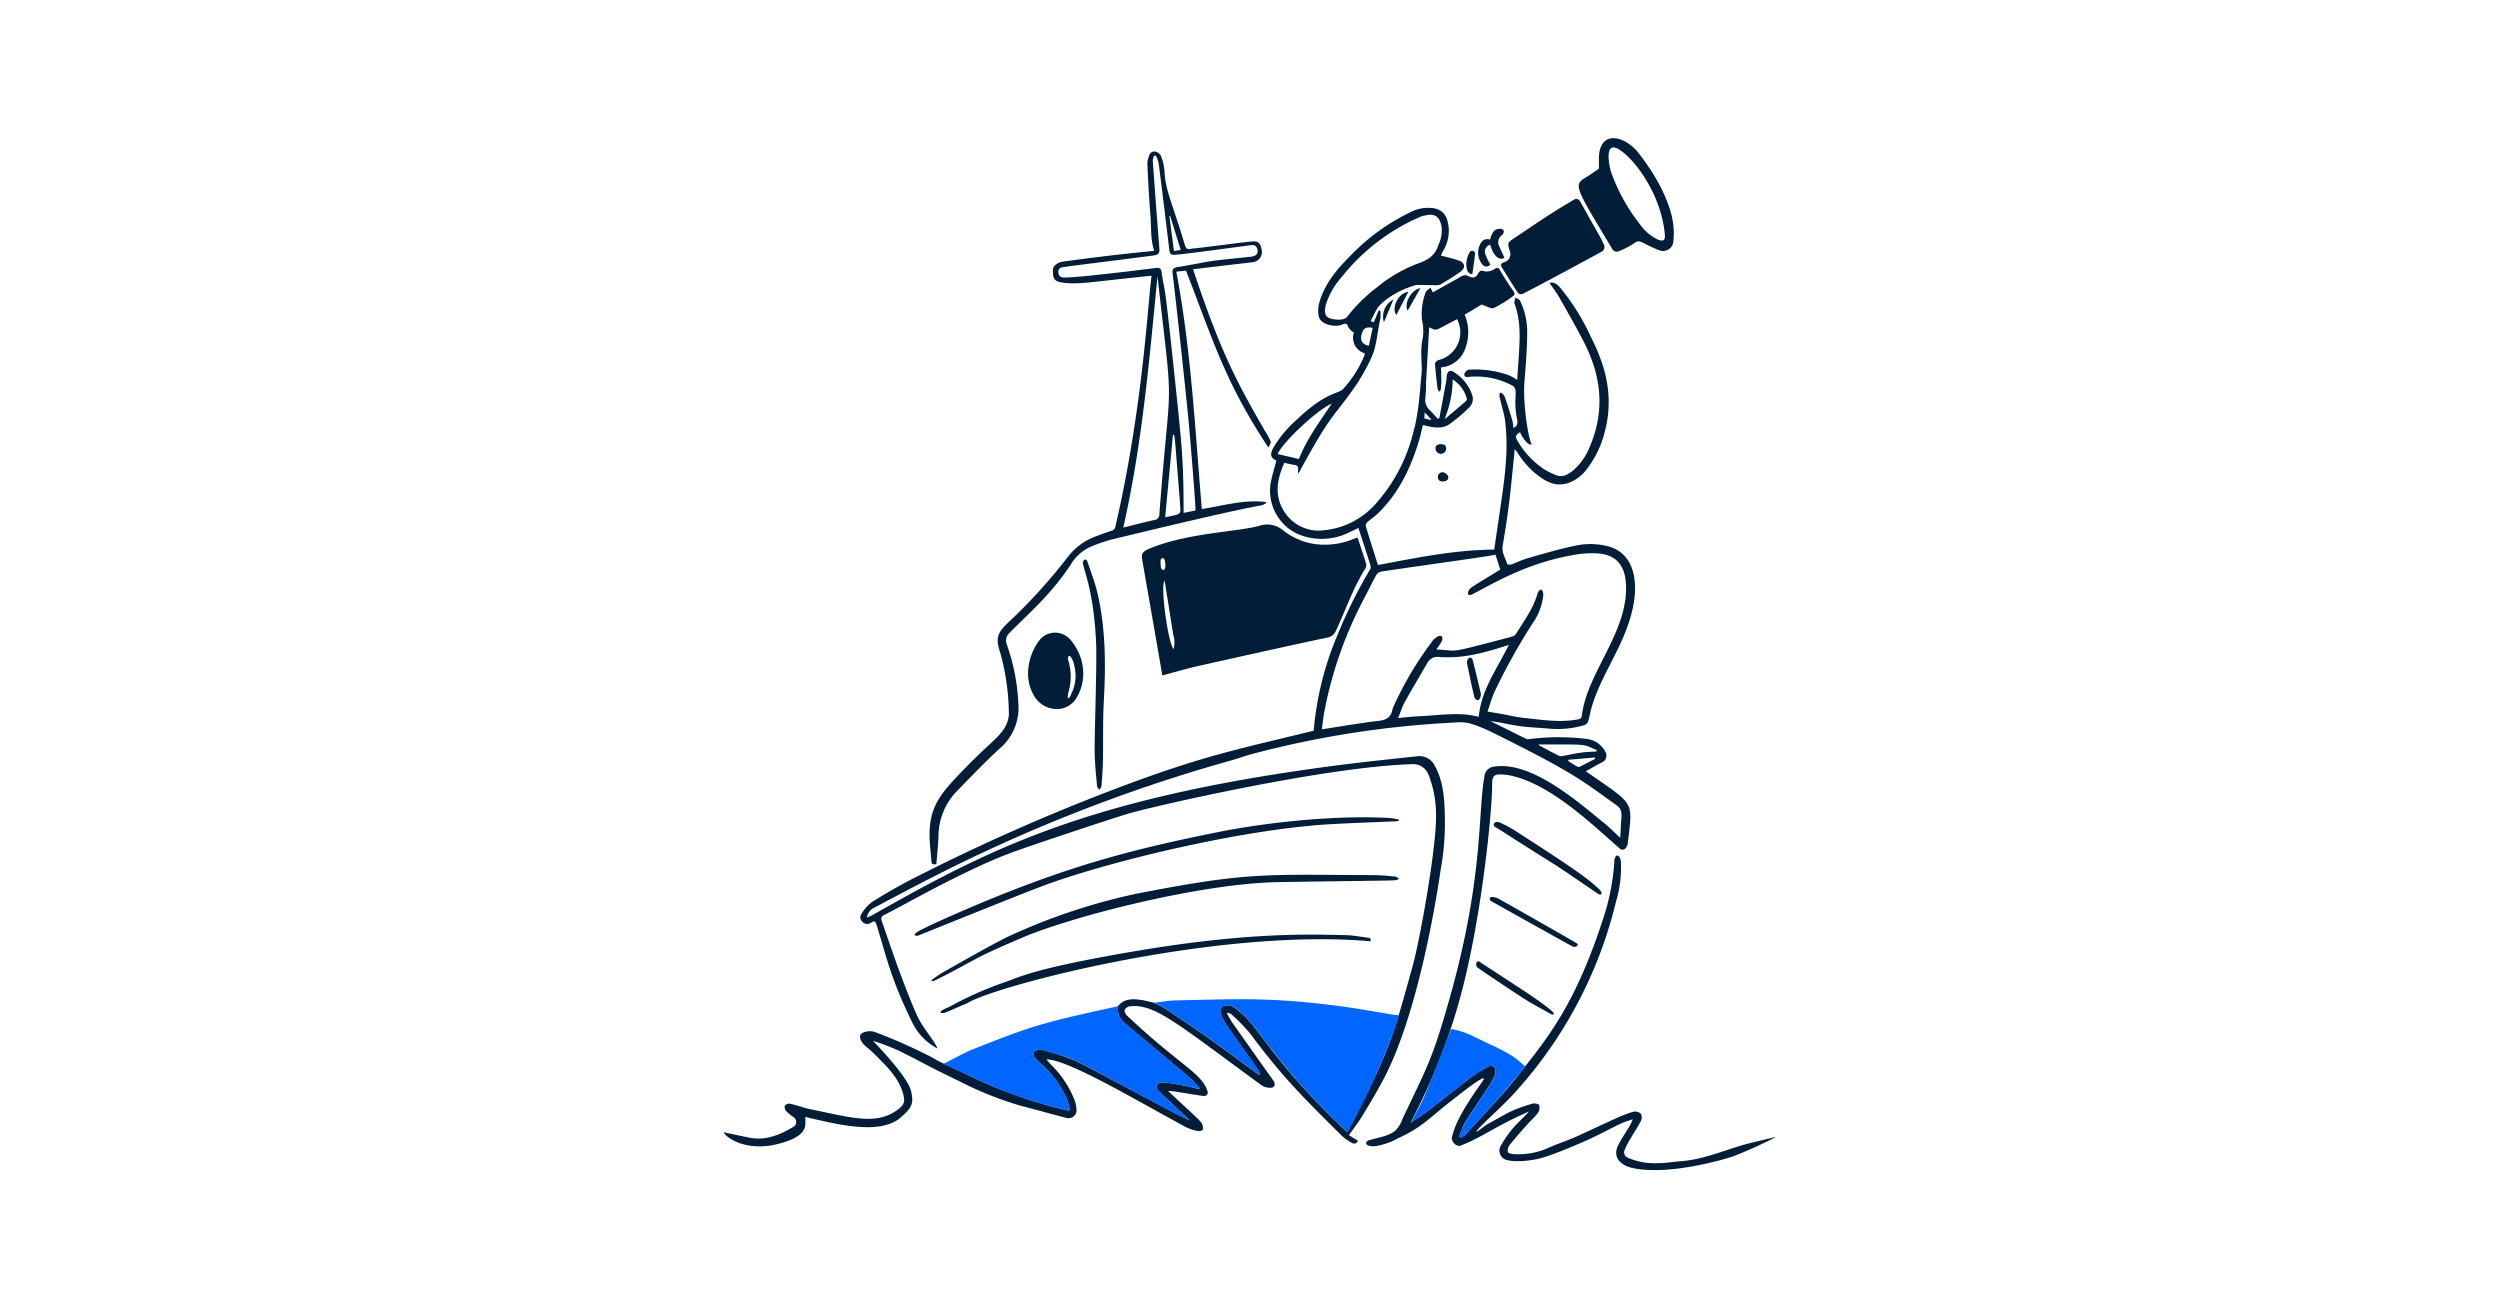 <svg width="1200" height="628" fill="none" xmlns="http://www.w3.org/2000/svg"><path d="M840.779 548.496c-11.323 2.714-21.96 7.995-33.779 8.86-3.68.259-7.342.985-11.005.951a32.118 32.118 0 0 1-14.651-2.608 2.693 2.693 0 0 1-1.554-3.608c1.484-3.983 5.744-9.902 7.837-14.038a3.856 3.856 0 0 0-.018-3.468 4.174 4.174 0 0 0-3.504-.968c-5.615 1.341-19.373 8.505-29.443 12.784-3.681 1.569-7.485 2.818-11.137 4.421a35.007 35.007 0 0 1-16.853 3.152c-1.057-.07-2.818-.492-2.925-1.002a4.605 4.605 0 0 1 .899-3.367c2.518-3.189 5.229-6.235 7.926-9.28 1.883-2.114 4.03-4.033 5.739-6.271a4.3 4.3 0 0 0 .477-3.592c-.231-.598-2.202-1.005-3.155-.723-11.031 3.243-12.432 4.901-21.572 9.809-.58.3-4.807 3.595-5.439 3.771.28-1.718 12.173-11.728 18.492-18.863a209.049 209.049 0 0 0 48.568-91.686 57.192 57.192 0 0 0 2.344-19.353c-.953-4.545-3.206-2.89-3.155.456a109.696 109.696 0 0 1-5.881 28.653c-11.933 36.325-23.748 52.756-36.929 69.35-10.36 13.054-7.697 9.788-29.008 33.105a3.902 3.902 0 0 1-2.608.689 40.033 40.033 0 0 1 2.66-6.692c4.823-7.822 11.979-17.452 14.266-22.365a4.987 4.987 0 0 0 .018-4.051c-1.005-1.621-2.849-.862-4.175-.07-8.581 5.056-7.382 4.966-27.713 20.622-2.606 1.989-5.39 3.75-8.083 5.618-2.01 2.012 13.263-22.116 23.667-60.65 10.116-37.387 15.19-88.819 15.146-101.471-.018-3.717.72-4.895 3.857-4.877a22.14 22.14 0 0 1 4.19.386c19.892 3.722 41.08 24.695 53.499 35.431a2.076 2.076 0 0 0 2.044.018 4.189 4.189 0 0 0 1.461-2.396c2.481-21.497 3.779-18.262-20.094-34.965 2.767-1.533 5.248-3.027 7.838-4.315a3.515 3.515 0 0 0 2.036-3.544 3.523 3.523 0 0 0-.433-1.377 11.528 11.528 0 0 0-9.106-6.304 113.163 113.163 0 0 0-27.384.07c-1.604.259.6.881-18.788-8.593 4.737.518 9.225 1.691 13.804 2.344 4.662.668 9.423.808 14.124 1.232a45.485 45.485 0 0 0 17.223-1.657 3.098 3.098 0 0 0 1.813-1.831c.653-2.072.951-4.243 1.554-6.338 4.799-16.744 15.716-29.487 19.793-47.656 2.823-12.632 1.036-26.537-11.655-29.974a34.512 34.512 0 0 0-16.413-.228c-7.449 1.585-14.763 3.75-22.082 5.846-2.803.792-5.439 2.113-8.208 3.082-.546.194-1.777-.019-1.867-.301-.845-2.87-2.712-5.439-2.147-8.733 3.323-19.425 3.724-26.196 5.529-43.621.07-.686.088-1.409.14-2.554.388.302.753.632 1.093.987a43.187 43.187 0 0 0 8.594 10.23c4.662 3.717 9.228 6.851 15.602 5.02a18.764 18.764 0 0 0 9.528-6.975 48.42 48.42 0 0 0 8.594-18.05c4.131-16.12.829-30.336-6.659-45.066a107.534 107.534 0 0 0-14.615-23.569c-1.179-1.321-2.624-3.204-5.372-2.553 1.658 2.413 3.367 4.579 4.722 6.956 4.048 7.149 8.135 14.263 11.885 21.572 8.366 16.341 10.101 32.769 2.849 49.873a28.74 28.74 0 0 1-8.05 11.606c-2.331 1.901-4.983 3.505-8.117 2.331-2.291-.878-4.482-2-6.534-3.346a40.955 40.955 0 0 1-12.256-13.507c-1.181-1.849-.228-2.942 1.409-3.786 1.795 3.944 4.144 6.252 5.53 5.918-2.096-5.144-4.16-20.873-3.435-30.062.606-7.703 1.269-15.426 1.321-23.158a34.58 34.58 0 0 0-3.346-15.69c-.389-.777-1.533-1.163-2.331-1.725-.624 2.981-.588 2.43-.337 3.108 3.74 10.573 2.204 19.814 1.233 36.488a23.186 23.186 0 0 0-4.737-2.499 48.858 48.858 0 0 0-18.772-2.396c-.845.352-1.92 1.533-1.883 2.29.07 1.515 1.442 1.214 2.623 1.108a36.591 36.591 0 0 1 20.202 4.105c3.626 1.85.334 5.439 2.448 16.006.518 2.572.122 3.593-1.71 4.422a24.39 24.39 0 0 0-.492-3.487c-1.181-3.944-2.395-7.891-3.804-11.763-1.938-2.888-2.976-1.622-2.114 1.266.759 3.647 2.044 7.203 2.466 10.878 1.979 17.511-.832 30.578-5.266 61.513-19 .142-37.316 3.929-55.824 7.415-1.971-6.286-3.981-12.52-5.846-18.772a2.301 2.301 0 0 1 .811-1.832c1.725-1.554 3.698-2.836 5.335-4.457 9.826-9.702 15.54-21.73 19.441-34.76.74-2.451 1.251-4.968 1.849-7.379 4.455 1.072 8.876 2.253 12.82-.477a71.75 71.75 0 0 0 9.441-8.013 5.659 5.659 0 0 0 1.424-5.828 20.769 20.769 0 0 0-9.065-11.253c-1.375-.969-2.748-.259-3.082 1.445-.212 1.02-.158 2.095-.352 3.134-1.075 5.9-2.201 11.815-3.31 17.715l-.777.228c-1.251-1.354-2.466-2.73-3.75-4.032a6.826 6.826 0 0 1-2.132-6.234c.21-2.312.304-4.633.282-6.955.495-8.824 1.005-17.627 1.531-26.677 2.696 1.443 3.173 1.479 5.372.334 2.66-1.39 5.32-2.817 7.98-4.226a13.693 13.693 0 0 1-3.396 16.912 13.694 13.694 0 0 1-5.517 2.759c-.686.176-1.691 1.178-1.655 1.725.246 3.926.687 7.837 1.197 11.745.106.793 2.502 6.553 1.655-9.966a13.488 13.488 0 0 0 11.836-9.599 21.494 21.494 0 0 0-.476-15.69c3.064-1.831 6.006-3.592 8.135-4.877 2.447.756 4.615 2.217 5.9 1.655a57.662 57.662 0 0 0 9.21-5.724c.917-.616.847-1.427.106-2.484a131.335 131.335 0 0 1-6.304-9.808c-.777-1.321-1.093-1.707-2.608-.756a6.644 6.644 0 0 1-4.719 1.196c-1.831-.598-2.466-.404-3.346 1.215-1.091 1.974-2.676 2.095-4.662 1.005-1.932-1.072-3.448.301-5.603 1.497-3.838 2.147-7.676 4.279-11.396 6.356-.44-.896-.777-1.585-1.126-2.271-1.186.971-2.054 1.533-2.36 2.447a29.088 29.088 0 0 0-1.655 13.279c.653 2.802.76 5.704.316 8.547a34.406 34.406 0 0 0-.634 8.948c-.052 2.606.336 5.23.088 7.802-.914 9.738-1.391 19.528-4.144 29.008a79.674 79.674 0 0 1-18.071 33.929 37.799 37.799 0 0 1-24.265 12.45 19.506 19.506 0 0 1-19.899-9.651c-4.44-7.555-2.818-15.11.474-22.665 1.797.371 3.367.811 4.949 1.005 2.66.334 1.233 2.551 1.831 4.191 16.387-30.345 16.54-26.346 27.682-42.494A97.45 97.45 0 0 0 658 172.218c2.94-6.003 2.994-12.766 4.561-19.142.145-1.157.157-2.327.037-3.487-.231-1.036-.635-.756-.987-.176-.723 1.743-1.445 3.468-2.184 5.248a4.356 4.356 0 0 1-1.497-.65c1.036-1.78 2.184-4.44 3.24-6.131 2.427-3.398 9.387-8.531 18.667-11.111.212-.062 6.5.124 10.057.124a3.672 3.672 0 0 0 1.901-.546c3.17-1.956 6.41-3.839 9.386-6.04 2.359-1.743 2.025-4.087-.759-5.18a80.988 80.988 0 0 0-8.752-2.396c.236-.688.519-1.359.847-2.007a18.352 18.352 0 0 0 2.834-11.624c-.58-4.719-1.883-8.029-7.079-9.14a18.716 18.716 0 0 0-11.712 2.113 99.951 99.951 0 0 0-28.702 21.044c-6.271 6.286-11.94 13.085-14.504 21.818a14.675 14.675 0 0 0-.422 6.657c.826 4.421 7.819 5.529 11.041 4.296 1.373-.544 2.517-1.16 3.17.969.37 1.215 2.536 2.872 2.8 2.608a7.767 7.767 0 0 0 5.125 10.124c-.023.4-.088.796-.194 1.181a55.688 55.688 0 0 1-10.16 15.937c-1.966 2.331-8.239 1.295-22.049 14.545a55.777 55.777 0 0 0-11.43 13.598c-1.779 3.343-1.391 4.895 1.427 6.234-.968 3.732-2.131 7.342-2.799 11.057a22.973 22.973 0 0 0 12.95 24.144 29.524 29.524 0 0 0 25.446-1.073c1.251-.583 2.484-1.181 3.787-1.797 2.007 6.198 3.963 12.134 5.827 18.104.14.654.034 1.337-.297 1.919a231.849 231.849 0 0 0-15.636 31.497 150.401 150.401 0 0 0-11.376 45.804c-36.827 8.98-51.74 11.883-87.487 25.025a970.35 970.35 0 0 0-104.325 45.698c-6.851 3.486-13.541 7.342-20.076 11.411a20.576 20.576 0 0 0-5.156 5.755 2.834 2.834 0 0 0 .564 3.96 3.007 3.007 0 0 0 3.927.371c1.673-1.145 2.22-.793 2.818 1.196 4.921 16.131 6.977 26.004 16.957 46.424a28.229 28.229 0 0 0 12.204 12.729c-1.554-4.113-7.024-9.735-9.739-15.742-7.252-16.133-15.022-39.989-16.941-45.275-.65-1.798-.158-2.536 1.393-3.277 7.105-3.39 36.216-20.303 59.099-29.109 9.065-3.489 51.932-17.682 58.133-19.461 13.209-3.769 94.566-22.417 135.809-23.631a7.844 7.844 0 0 1 7.661 4.385 52.008 52.008 0 0 1 3.885 20.145c.293 15.141-7.71 59.792-11.253 72.502-9.255 33.333-10.845 40.199-30.959 78.842a5.388 5.388 0 0 1-.476.65c-2.536-2.393-5.017-4.662-7.395-7.027-31.808-31.613-35.019-44.289-46.102-52.196a6.989 6.989 0 0 0-2.976-1.479 5.11 5.11 0 0 0-3.646.653 3.79 3.79 0 0 0-.562 3.45c.9 2.2 2.046 4.291 3.416 6.234 14.589 21.074 15.421 20.826 15.25 23.141-22.409-16.345-23.828-17.731-45.584-32.157a48.543 48.543 0 0 0-5.248-2.66c-2.007-.458-3.996-1.057-6.039-1.339-4.103-.562-8.154-.705-11.112 3.03a9.158 9.158 0 0 0 3.826 8.63c38.829 32.676 27.853 22.947 35.449 30.694-.142.246-.124.228-.259.474a129.636 129.636 0 0 0-16.835-3.255 4.438 4.438 0 0 0-3.592 1.295 2.986 2.986 0 0 0 .704 2.571c1.847 2.072 13.727 12.95 15.144 14.37-4.592-1.767-39.257-20.808-54.416-28.405a107.919 107.919 0 0 0-16.182-5.353 4.192 4.192 0 0 0-2.274-.143c-.777.246-1.813.759-2.072 1.409a2.967 2.967 0 0 0 .562 2.466c2.199 2.673 10.536 8.166 15.586 20.409a41.838 41.838 0 0 1 1.355 4.722 6.785 6.785 0 0 1-1.409.088 228.01 228.01 0 0 1-44.058-15.217c-5.056-2.483-17.014-8.047-17.871-8.523-1.707-.969-3.367-1.971-5.142-2.818a254.375 254.375 0 0 0-25.483-11.137 7.982 7.982 0 0 0-5.651.546c-2.15 1.109-1.233 4.121 1.831 6.675a45.132 45.132 0 0 1 3.626 3.185c5.424 5.46 11.396 10.85 13.789 18.475 1.339 4.227.899 5.846-1.512 7.853-10.321 8.547-23.067 4.465-42.582.458-3.295-.668-6.475-1.883-9.757-2.642a2.986 2.986 0 0 0-2.642.793 3.072 3.072 0 0 0 .617 2.712 23.506 23.506 0 0 0 3.53 2.903 2.747 2.747 0 0 1 .792 3.915c-.29.408-.685.729-1.144.928-6.429 3.751-13.155 6.569-20.904 5.002-4.051-.811-8.084-1.692-12.116-2.554-.259.246.88 1.479 1.585 2.007 7.223 5.478 17 5.475 24.177 3.611 3.367-.863 12.611-3.186 13.243-8.91.078-1.372.084-2.748.018-4.121.847.21 1.427.371 2.007.518 12.642 2.849 33.79 8.467 43.746-.194 5.195-4.525 6.498-6.41 5.019-12.732-1.673-7.203-17.98-23.686-18.192-24.056 14.126 4.364 19.596 9.026 41.067 19.197a167.358 167.358 0 0 0 29.785 11.94c7.291 1.865 14.527 3.944 21.818 5.791a3.8 3.8 0 0 0 4.629-2.125 3.797 3.797 0 0 0 .292-1.82 14.143 14.143 0 0 0-.881-4.436 47.909 47.909 0 0 0-11.199-16.993c-.829-.829-1.569-1.78-2.344-2.678 10.202 0 41.329 18.663 67.081 32.561a22.055 22.055 0 0 0 5.654 1.849c.738.158 2.305-.334 2.331-.634.389-3.885-.665-3.39-16.659-18.63 2.792-.049 8.983 1.347 16.869 2.393 1.585.213 2.502-.844 2.044-2.271-2.849-8.938-13.209-12.267-38.708-36.364-.686-.634-1.336-2.15-1.02-2.8a3.76 3.76 0 0 1 2.748-1.639c11.73-1.015 21.561 7.697 61.776 37.104a9.268 9.268 0 0 0 3.064 1.761c1.233.283 2.994.518 3.784-.121 1.129-.917.518-2.414-.456-3.647-.658-.844-18.785-26.506-19.425-27.418a50.072 50.072 0 0 1-2.535-4.457 3.521 3.521 0 0 1 2.359.777 88.56 88.56 0 0 1 9.14 9.438c15.139 20.5 25.716 30.839 43.621 48.658a24.16 24.16 0 0 0 5.071 3.574 1.868 1.868 0 0 0 2.766-1.126c-1.497-.917-2.849-1.743-4.296-2.624 2.429-3.522 4.921-6.693 6.954-10.127 4.087-6.887 8.288-13.727 11.748-20.937 17.032-35.67 25.201-95.714 25.253-95.978a126.356 126.356 0 0 0 2.04-27.524c-.227-8.014-.878-15.954-5.016-23.212a8.238 8.238 0 0 0-3.413-3.281 8.237 8.237 0 0 0-4.655-.863c-12.818 1.425-25.675 2.712-38.477 4.385-120.622 15.675-167.459 40.368-223.458 72.062-.767.367-1.555.69-2.359.968a6.113 6.113 0 0 1 3.504-4.685c8.63-4.579 17.26-9.176 25.957-13.613a771.729 771.729 0 0 1 145.758-57.197c2.939-.811 5.811-1.922 8.769-2.73a467.892 467.892 0 0 1 98.778-15.375 19.548 19.548 0 0 1 6.425.386 67.715 67.715 0 0 1 10.472 4.121c39.06 19.314 42.994 22.898 60.298 35.325 3.304 2.409 2.072 5.092 1.846 11.816-.033 1.214-.158 2.432-.246 3.68-2.553-2.378-4.807-4.701-7.306-6.734-12.637-10.254-34.981-30.044-52.903-27.436a5.18 5.18 0 0 0-4.921 4.613c-3.295 17.912-.275 48.992-17.012 107.705-8.181 28.819-10.707 32.243-22.367 56.864a14.669 14.669 0 0 1-3.538 5.723c-3.592 2.642-7.925 3.108-12.416 4.437-2.308.668-2.308 3.152 2.8 2.888a33.455 33.455 0 0 0 11.396-3.978c10.6-4.758 14.926-9.682 23.633-16.537 13.782-10.878 14.263-10.718 16.592-12.036a.38.38 0 0 1 .476.044.384.384 0 0 1 .063.474c-1.935 3.224-13.051 17.366-15.23 27.713-.456 2.165 2.29 4.753 4.087 4.066 8.117-3.108 15.574-8.068 23.44-11.973 3.082-1.534 6.198-2.961 9.324-4.44.21.301-4.862 4.968-7.097 7.511a53.377 53.377 0 0 0-6.13 8.594 4.682 4.682 0 0 0 .532 5.981 4.68 4.68 0 0 0 1.83 1.134 21.16 21.16 0 0 0 4.576.632 45.343 45.343 0 0 0 16.695-2.906c4.893-1.681 15.465-6.105 20.112-8.33 4.646-2.225 9.122-4.613 13.727-6.814 1.813-.863 3.786-1.391 5.698-2.072a24.215 24.215 0 0 1-2.095 4.209c-1.692 2.781-3.523 5.475-4.968 8.363-2.207 4.418-.495 9.218 7.166 10.878 17.454 3.68 44.45-4.333 48.325-5.742a201.043 201.043 0 0 0 20.393-9.262c-3.957.927-7.866 1.878-11.774 2.81ZM693.667 200.465a51.16 51.16 0 0 0 3.626-18.332 15.725 15.725 0 0 1 6.833 9.422c.077.28-.28.811-.562 1.057-5.292 4.584-9.609 8.133-9.915 8.487-.005-.212.013-.422.013-.634h.005Zm-9.811-2.481a343.16 343.16 0 0 1 3.155 3.328l-.371.259c-.932-.231-1.867-.459-2.975-.723.064-.893.116-1.704.186-2.864h.005Zm-36.892-46.336c-.792 1.516-3.188 1.922-5.335 1.746-5.02-.3-6.428-2.131-5.266-6.938a35.426 35.426 0 0 1 7.511-13.316 97.647 97.647 0 0 1 37.706-29.008 12.512 12.512 0 0 1 2.833-.759c4.792-1.178 6.734 1.2 7.573 5.515a16.29 16.29 0 0 1-1.621 8.787c-1.443 5.035-5.105 7.219-9.878 8.858a69.158 69.158 0 0 0-19.741 11.552 73.875 73.875 0 0 0-13.787 13.563h.005Zm6.475 9.477c.705-3.452 2.072-4.387 5.46-3.771-.616 2.873-1.233 5.742-1.849 8.63-2.942-.634-4.139-2.359-3.629-4.859h.018ZM639.21 193.72c-5.698 8.737-11.914 16.817-15.727 26.61-3.434-.811-6.814-1.603-10.23-2.396 2.693-5.933 18.72-20.955 25.957-24.214Zm70.318 150.303c-9.404-2.429-18.842-.58-28.282-.228-3.222.125-6.429.518-10.143.845 3.528-8.576-.344-1.813 14.087-26.504a5.403 5.403 0 0 1 5.284-2.815c12.522 1.036 23.387-2.486 33.776-5.76-5.618 11.396-13.261 21.572-14.439 34.392a2.488 2.488 0 0 1-.283.07Zm8.014-12.307a293.376 293.376 0 0 1 17.915-32.22 28.91 28.91 0 0 0 5.335-14.035c-.228-3.823-2.238-2.424-2.781-.518-2.072 7.197-6.475 13.066-10.301 19.264a3.629 3.629 0 0 1-1.973 1.394c-33.373 8.705-24.196 6.56-36.276 6.179.966-1.409 1.637-2.377 2.235-3.367 1.725-2.849-.14-4.242-2.377-2.331a6.922 6.922 0 0 0-2.184 2.22 162.332 162.332 0 0 0-18.226 30.782 8.293 8.293 0 0 0-.518 1.373c-.616 3.665-2.696 5.089-6.475 5.53-9.065 1.056-18.086 2.659-27.417 4.087.386-2.849.668-5.776 1.214-8.648a192.942 192.942 0 0 1 19.337-54.696c1.865-3.559 3.593-7.169 5.545-10.673.253-.422.587-.789.983-1.08.396-.29.847-.498 1.325-.612 30.86-4.571 48.13-6.775 54.926-8.117.777 2.412 1.567 4.844 2.308 7.151-14.263 8.692-13.924 8.48-14.688 9.386-1.295 1.513-1.295 3.96 1.655 2.272 8.912-4.512 26.097-15.305 50.225-19.003a48.495 48.495 0 0 1 7.996-.474c9.686.104 14.563 4.983 15.128 14.652 1.354 22.931-18.762 42.61-21.15 63.196-.161 1.372-.723 1.655-1.937 1.883-8.752 1.655-17.418.142-26.082-.739-3.556-.352-7.06-1.251-10.582-1.885-2.072-.37-4.144-.705-6.711-1.145 1.173-3.312 2.087-6.692 3.551-9.826Zm30.676 31.046c-3.222-1.637-6.429-3.367-9.632-5.071.051-.106.088-.231.139-.334 24.419 0 20.531-.319 27.713 2.693-.072.228-.124.441-.194.668-2.331.158-4.649.177-6.938.495-6.97.977-9.783 2.202-11.088 1.549Zm4.561 2.554c.018-.213.018-.422.036-.635 4.227-.345 8.447-.709 12.66-1.093.072.231.124.441.194.653-2.535 1.295-5.053 2.693-7.643 3.885-.64.298-2.447-1.062-5.247-2.81Z" fill="#021D37"/><path d="M664.271 154.679c1.637-3.885 2.888-6.903 4.576-10.92a9.278 9.278 0 0 0-4.576 10.92ZM557.905 324.194c-1.024-6.18-7.139-41.225-9.177-52.776-1.036-5.9-1.512-6.423 5.196-8.946 18.238-6.861 40.347-7.206 50.611-10.101a11.772 11.772 0 0 1 11.588 2.377 32.337 32.337 0 0 0 14.159 6.268c6.985 1.1 14.139.12 20.57-2.818a4.32 4.32 0 0 1 .808-.121c1.391 4.242 2.833 8.474 4.157 12.748a3.078 3.078 0 0 1-.518 2.167c-5.882 9.361-9.376 19.809-14.035 29.726a5.396 5.396 0 0 1-4.297 3.346c-20.44 4.336-40.829 8.923-61.233 13.468-5.817 1.313-11.544 3.015-17.829 4.662Zm1.09-45.54c-2.132 2.572 1.691 30.096 4.315 32.893a11.794 11.794 0 0 0-.158-6.848c-1.249-7.956-3.945-25.058-4.157-26.045Zm-1.09-10.777a1.392 1.392 0 0 0-.811 1.127 19.243 19.243 0 0 0 .106 3.064c.189 1.733 2.007 2.289 2.147.018a8.64 8.64 0 0 0-.316-3.17 1.194 1.194 0 0 0-1.126-1.039Z" fill="#021D37"/><path d="M449.459 414.764c-1.637.337-2.287.054-2.378-1.321-.259-3.978-.831-7.941-.896-11.914-.199-11.87 3.582-18.389 11.445-26.892 7.864-8.503 12.083-12.352 17.682-17.612 4.144-3.898 8.488-7.783 8.946-13.947a112.54 112.54 0 0 0-4.12-29.692c-2.225-6.69-1.759-9.155 3.434-14.227a263.4 263.4 0 0 0 28.845-31.652 29.845 29.845 0 0 1 13.294-9.948c2.642-.935 5.235-2.036 7.926-2.8a2.466 2.466 0 0 0 1.779-2.168c13.341-57.151 15.732-110.119 17.353-120.243-30.741 3.136-35.224 4.403-43.074 3.242-4.015-.6-4.365-2.307-4.279-6.2.036-1.707 2.235-3.471 4.825-3.82 24.81-3.367 34.799-4.227 43.621-5.144a.433.433 0 0 0 .07-.352c-1.743-5.341-1.269-10.953-1.71-16.447-.668-8.365-1.134-16.765-1.497-25.167a10.487 10.487 0 0 1 1.402-4.812 2.688 2.688 0 0 1 2.413-.914 4.243 4.243 0 0 1 2.642 1.97 23.917 23.917 0 0 1 1.761 7.253c.384 9.673 4.062 16.187 9.757 35.553.575 1.958 1.479 2.465 3.31 1.833 6.972-.6 28.651-3.716 30.22-3.452 2.639.106 3.025 2.466 3.274 3.54a4.954 4.954 0 0 1-4.103 6.408c-.259.036-27.65 3.282-28.749 3.383 13.901 41.699 21.715 55.216 34.484 77.573a32.71 32.71 0 0 1 2.727 4.965c.295.831-.44 2.025-1.057 3.066-20.681-31.51-25.711-49.259-39.515-84.918-1.145.124-2.785.3-4.662.495 7.14 37.731 9.018 75.853 12.24 113.926 10.251-1.554 20.236-4.662 30.642-3.367.073.194.143.389.194.58-5.477 2.67 10.682-3.175-74.439 17.506a72.085 72.085 0 0 0-10.142 3.574 20.914 20.914 0 0 0-9.228 8.506c-9.899 14.742-19.273 22.429-29.526 32.825a4.959 4.959 0 0 0-1.073 5.496 97.546 97.546 0 0 1 5.486 27.861 25.748 25.748 0 0 1-9.244 22.274c-7.083 6.529-13.727 13.525-20.461 20.394a31.292 31.292 0 0 0-8.612 21.626c-.183 4.357-.686 8.811-1.007 13.16Zm124.382-169.743c0-4.196-2.608-35.357-3.24-42.109-1.554-16.604-6.806-64.47-7.77-71.779-.259-1.955.562-2.611 2.305-2.906 21.513-3.644 9.161-2.282 35.292-5.001 2.747-.285 3.807-1.743 2.96-4.033-.668-1.797-2.15-1.603-3.541-1.424-9.083 1.152-27.35 3.76-35.167 4.473-2.906.259-3.152-.161-3.507-3.137-.437-3.698-3.729-30.956-5.034-40.855a17.934 17.934 0 0 0-1.295-3.558l-.881.054a7.216 7.216 0 0 0-.635 2.29c.223 3.52 2.189 30.466 3.046 40.432.384 4.439.301 4.792-4.069 5.354-33.67 4.32-38.112 4.786-42.491 5.493a2.082 2.082 0 0 0-1.429.844 2.068 2.068 0 0 0-.351 1.622 2.308 2.308 0 0 0 2.22 2.377c4.551.518 39.819-3.944 44.413-4.506 1.567-.194 2.611-.109 2.888 1.883 1.684 12.173.627-3.657 6.69 54.24 3.22 30.727 3.885 37.314 3.885 61.424 2.155-.44 3.862-.793 5.711-1.178Zm-34.675 8.223c5.002-1.233 9.948-2.549 14.952-3.647a2.632 2.632 0 0 0 2.378-2.815c5.496-72.404 7.078-43.204-.899-114.134-3.963 40.487-7.379 80.795-16.431 120.596Zm20.112-4.921c7.609-1.73 7.56-.93 7.166-5.918-.034-.423-.018-.845-.052-1.267-2.768-33.722-2.331-32.683-3.382-32.375-1.233 13.152-2.481 26.289-3.732 39.568v-.008Zm2.39-144.714-.37.106c.722 5.53 1.461 11.06 2.219 16.765 1.295-.212 2.236-.352 3.222-.518-1.738-5.612-3.411-10.981-5.071-16.353Z" fill="#021D37"/><path d="M671.437 487.232c-.564 1.937-1.036 3.909-1.691 5.81a357.909 357.909 0 0 1-22.559 49.678 7.24 7.24 0 0 1-.474.653c-2.535-2.414-5.019-4.662-7.397-7.027-30.665-30.458-35.483-44.685-46.102-52.196a7.14 7.14 0 0 0-2.976-1.479 5.125 5.125 0 0 0-3.644.65 3.84 3.84 0 0 0-.565 3.453 30.389 30.389 0 0 0 3.417 6.234c14.861 21.375 15.415 20.919 15.25 23.139-22.699-16.555-23.411-17.441-45.584-32.155a48.636 48.636 0 0 0-5.248-2.66c3.468-.388 6.936-1.075 10.425-1.145 31.207-.632 43.714-1.45 73.815 2.132 10.461 1.243 20.855 3.085 31.259 4.859.689.066 1.382.084 2.074.054Zm-100.986 50.347c-4.191-2.131-8.426-4.193-12.564-6.392-53.562-28.443-38.073-21.038-57.374-27.138a4.088 4.088 0 0 0-2.274-.14c-.777.236-1.813.759-2.072 1.409a3.047 3.047 0 0 0 .564 2.463c2.098 2.59 10.505 8.128 15.584 20.412a41.789 41.789 0 0 1 1.355 4.719 6.193 6.193 0 0 1-1.406.088c-28.091-6.926-37.131-11.914-59.278-22.453 4.921-2.413 9.669-5.18 14.74-7.184 28.537-11.3 32.95-12.528 68.928-20.358a9.105 9.105 0 0 0 3.838 8.628c38.28 32.079 28.775 23.89 35.468 30.714-.107.158-.195.298-.301.456a134.912 134.912 0 0 0-16.835-3.258 2.152 2.152 0 0 0-1.036-.052c-.912.384-2.152.632-2.554 1.339a3.002 3.002 0 0 0 .705 2.572c1.595 1.769 1.66 1.699 14.651 13.911a.554.554 0 0 1-.139.264Z" fill="#06F"/><path d="M769.878 117.398a2.593 2.593 0 0 1-1.021 3.367c-.259.156-30.098 16.4-38.249 20.412a2.256 2.256 0 0 1-2.072-.668c-2.59-3.997-5.097-8.073-7.625-12.116-.777-1.236-.386-2.01.951-2.502a3.985 3.985 0 0 0 2.699-2.085 3.99 3.99 0 0 0 .103-3.408c-1.129-3.885-1.132-3.885 2.287-6.165 12.753-8.523 16.62-11.362 28.584-18.389 1.554-.914 2.52.052 3.291 1.443 13.095 23.587 7.452 12.81 11.052 20.111Zm-1.567-46.578c3.041-8.166 13.357-4.02 18.578 3.134a108.751 108.751 0 0 1 9.757 14.916c4.62 9.191 7.837 17.723 6.446 27.876a5.014 5.014 0 0 1-2.663 3.232 5.013 5.013 0 0 1-4.187.078 73.8 73.8 0 0 1-7.273-3.367c-1.515-.744-2.694-1.389-4.473.018a37.925 37.925 0 0 1-7.115 3.732 2.58 2.58 0 0 1-2.138.209 2.583 2.583 0 0 1-1.56-1.476c-17.211-28.772-18.648-30.4-12.691-33.882 2.199-1.295 4.252-2.828 6.381-4.235.417-2.33-.471-6.451.938-10.235Zm3.885 6.022c.181 1.81.517 3.6 1.002 5.353a87.279 87.279 0 0 0 13.932 25.395 22.022 22.022 0 0 0 8.715 7.431c2.378.935 3.489.422 3.295-2.132-1.378-18.018-13.372-35.659-21.873-41.067-6.405-4.08-4.975 5.02-5.063 5.02h-.008Z" fill="#021D37"/><path d="M732.09 511.92c-12.802 15.341-6.993 8.894-29.008 33.108a8.54 8.54 0 0 1-1.919 1.215 13.633 13.633 0 0 0-.705-.518 39.49 39.49 0 0 1 2.66-6.69c4.958-8.029 12.031-17.547 14.263-22.367a4.985 4.985 0 0 0 .019-4.049c-.99-1.618-2.834-.862-4.173-.072-8.754 5.18-7.27 4.882-27.713 20.622-2.605 2.009-5.387 3.752-8.081 5.617l-.106-.14c2.272-4.421 4.841-8.699 6.734-13.279 6.895-16.576 10.832-27.871 12.487-31.434 6.601.968 12.25 4.403 18.155 7.114 12.963 5.908 13.554 7.739 17.387 10.873Z" fill="#06F"/><path d="M669.764 420.77c-3.367-.316-6.734-.686-10.101-.704-52.916-.22-60.481-1.611-114.537 8.997a290.329 290.329 0 0 0-62.463 21.08c-9.915 5.09-19.547 10.689-29.267 16.131-1.762.969-3.419 2.155-5.092 3.294-2.44 1.666-.386 1.619.518.987 8.241-3.885 17.539-9.425 24.605-12.82 4.698-2.256 17.816-8.029 22.683-9.842 29.554-11.016 84.323-23.976 117.62-24.478 63.126-1.018 55.294-.436 57.777-1.637-.58-.355-1.126-.956-1.743-1.008Zm-2.818-28.14c-27.021-1.523-60.865 2.435-82.398 6.796-43.012 8.664-73.849 16.775-122.937 37.951-6.128 2.658-12.24 5.372-18.244 8.312-7.252 3.416-3.346 3.68-2.608 3.38 4.245-1.725 46.781-18.889 59.031-23.544 29.873-11.351 95.81-27.552 139.28-29.937 10.389-.58 20.798-.917 31.186-1.373a7.826 7.826 0 0 0 1.251-.259c0-.176.018-.352.018-.518a37.565 37.565 0 0 0-4.579-.808Zm-10.388 57.443c-3.541-.388-7.081-1.144-10.619-1.196-12.997-.181-43.738-2.072-101.104 7.695-50.069 8.508-55.542 12.603-63.043 15.055a171.443 171.443 0 0 0-26.345 11.782c-6.568 2.572-3.523 3.398-1.443 2.536 3.398-1.409 6.734-2.958 10.161-4.349 12.872-8.288 119.539-36.33 193.659-29.785.371-.963.07-1.598-1.266-1.738ZM519.953 322.752a22.176 22.176 0 0 1-2.939 11.727 10.905 10.905 0 0 1-10.461 5.83 12.58 12.58 0 0 1-10.568-7.026c-5.06-9.084-1.709-20.43 3.383-26.504a9.638 9.638 0 0 1 10.89-2.313 9.624 9.624 0 0 1 3.215 2.259 25.015 25.015 0 0 1 6.48 16.027Zm-7.448 11.621c0 .653.259 1.111.844.407.384-.669.726-1.361 1.023-2.072a19.145 19.145 0 0 0 1.336-12.924 10.876 10.876 0 0 0-1.479-4.103c-1.37-2.098-1.776.368-1.618.808a26.427 26.427 0 0 1 .246 15.745c-.179.696-.228 1.419-.352 2.139Zm13.665-24.706c-1.021-26.649-6.499-37.107-6.374-39.676.031-.653 1.002-2.5 2.131-.565 1.743 5.266 3.784 10.461 5.001 15.851 3.815 16.907 3.857 34.04 2.904 51.264-.518 9.544-.241 19.142-.422 28.72-.075 3.999-.397 8.014-.72 12.013-.052.632-.653 1.214-.987 1.831-.389-.565-1.057-1.111-1.111-1.71-.456-5.18-1.023-10.373-1.145-15.565-.179-7.838 1.088-42.601.723-52.163Zm239.888 115.804c-5.605-5.496-24.491-17.462-38.461-26.519a62.33 62.33 0 0 0-7.77-4.193c-2.679-.984-4.144 1.655-1.233 2.696 37.977 24.31 19.552 11.891 47.863 31.168 2.411 1.927 3.81 0-.399-3.152Zm-11.466 28.723c-8.902-4.921-34.781-19.347-38.796-21.642-1.196-.686-1.336-3.313 3.489-1.199 12.52 7.081 25.048 14.152 37.493 21.38 1.445.839-.391 2.45-2.186 1.461Zm-10.795 32.176c-4.279-2.414-7.747-4.124-11.867-6.763-7.511-4.809-22.772-15.092-22.893-15.304-1.13-1.709-.088-3.885 1.655-2.308 19.818 13.002 25.9 16.68 32.893 22.189 4.405 3.47 1.269 3.118.212 2.186Zm-21.661-362.616c-2.975 1.691-5.511-1.725-6.866-6.286a3.378 3.378 0 0 0-2.171 1.754 3.379 3.379 0 0 0-.118 2.789 24.145 24.145 0 0 0 2.411 4.983c-1.831 1.622-3.416 1.181-4.825-1.512a8.782 8.782 0 0 1-.474-7.379c.896-2.414 2.429-3.839 5.159-3.137 1.021-3.838 2.396-5.278 5.02-5.123.544.031 1.463.474 1.512.811a2.569 2.569 0 0 1-.58 2.025 4.283 4.283 0 0 0-1.427 5.882c.767 1.707 1.533 3.38 2.359 5.193Zm-15.407 7.889a2.988 2.988 0 0 1-2.679-2.781 10.796 10.796 0 0 1 1.516-7.926 1.373 1.373 0 0 1 2.447 1.111c-.373 3.142-.844 6.323-1.284 9.596Zm-30.713 8.436a4692.668 4692.668 0 0 1-5.775 11.114c-2.502-3.383.862-10.513 5.775-11.114Zm-.334 9.052c-1.955-3.416 1.777-10.179 6.092-10.795-2.077 3.662-4.033 7.151-6.092 10.795Zm13.365 66.161c-.068-1.442.917-2.025 2.331-2.072 1.479-.036 2.781.246 2.8 2.008a2.568 2.568 0 0 1-4.357 1.869 2.564 2.564 0 0 1-.774-1.805Zm5.9 13.015c.919 1.964-.933 2.782-2.331 2.8-1.399.018-2.38-.518-2.414-2.007a2.139 2.139 0 0 1 2.517-2.378 3.446 3.446 0 0 1 2.228 1.585Z" fill="#021D37"/><path d="M767.573 74.425c-.036.176-.054.352-.088.518.019-.174.049-.347.088-.518Zm-.106 6.009c-.037.194-.063.414-.099.609.055-.195.062-.402.099-.61Zm-196.83 456.917c.158.158.316.298.492.456-.228-.07-.448-.14-.678-.228.054-.062.114-.14.186-.228Z" fill="#06F"/><path d="M710.831 333c0 3.574-2.693 4.403-3.416.441-1.163-4.844-2.137-9.723-3.152-14.6a3.794 3.794 0 0 1 .106-2.072 2.114 2.114 0 0 1 1.295-1.127c.316-.072 1.057.518 1.163.917 1.391 5.343 2.65 10.754 4.004 16.441Z" fill="#021D37"/></svg>